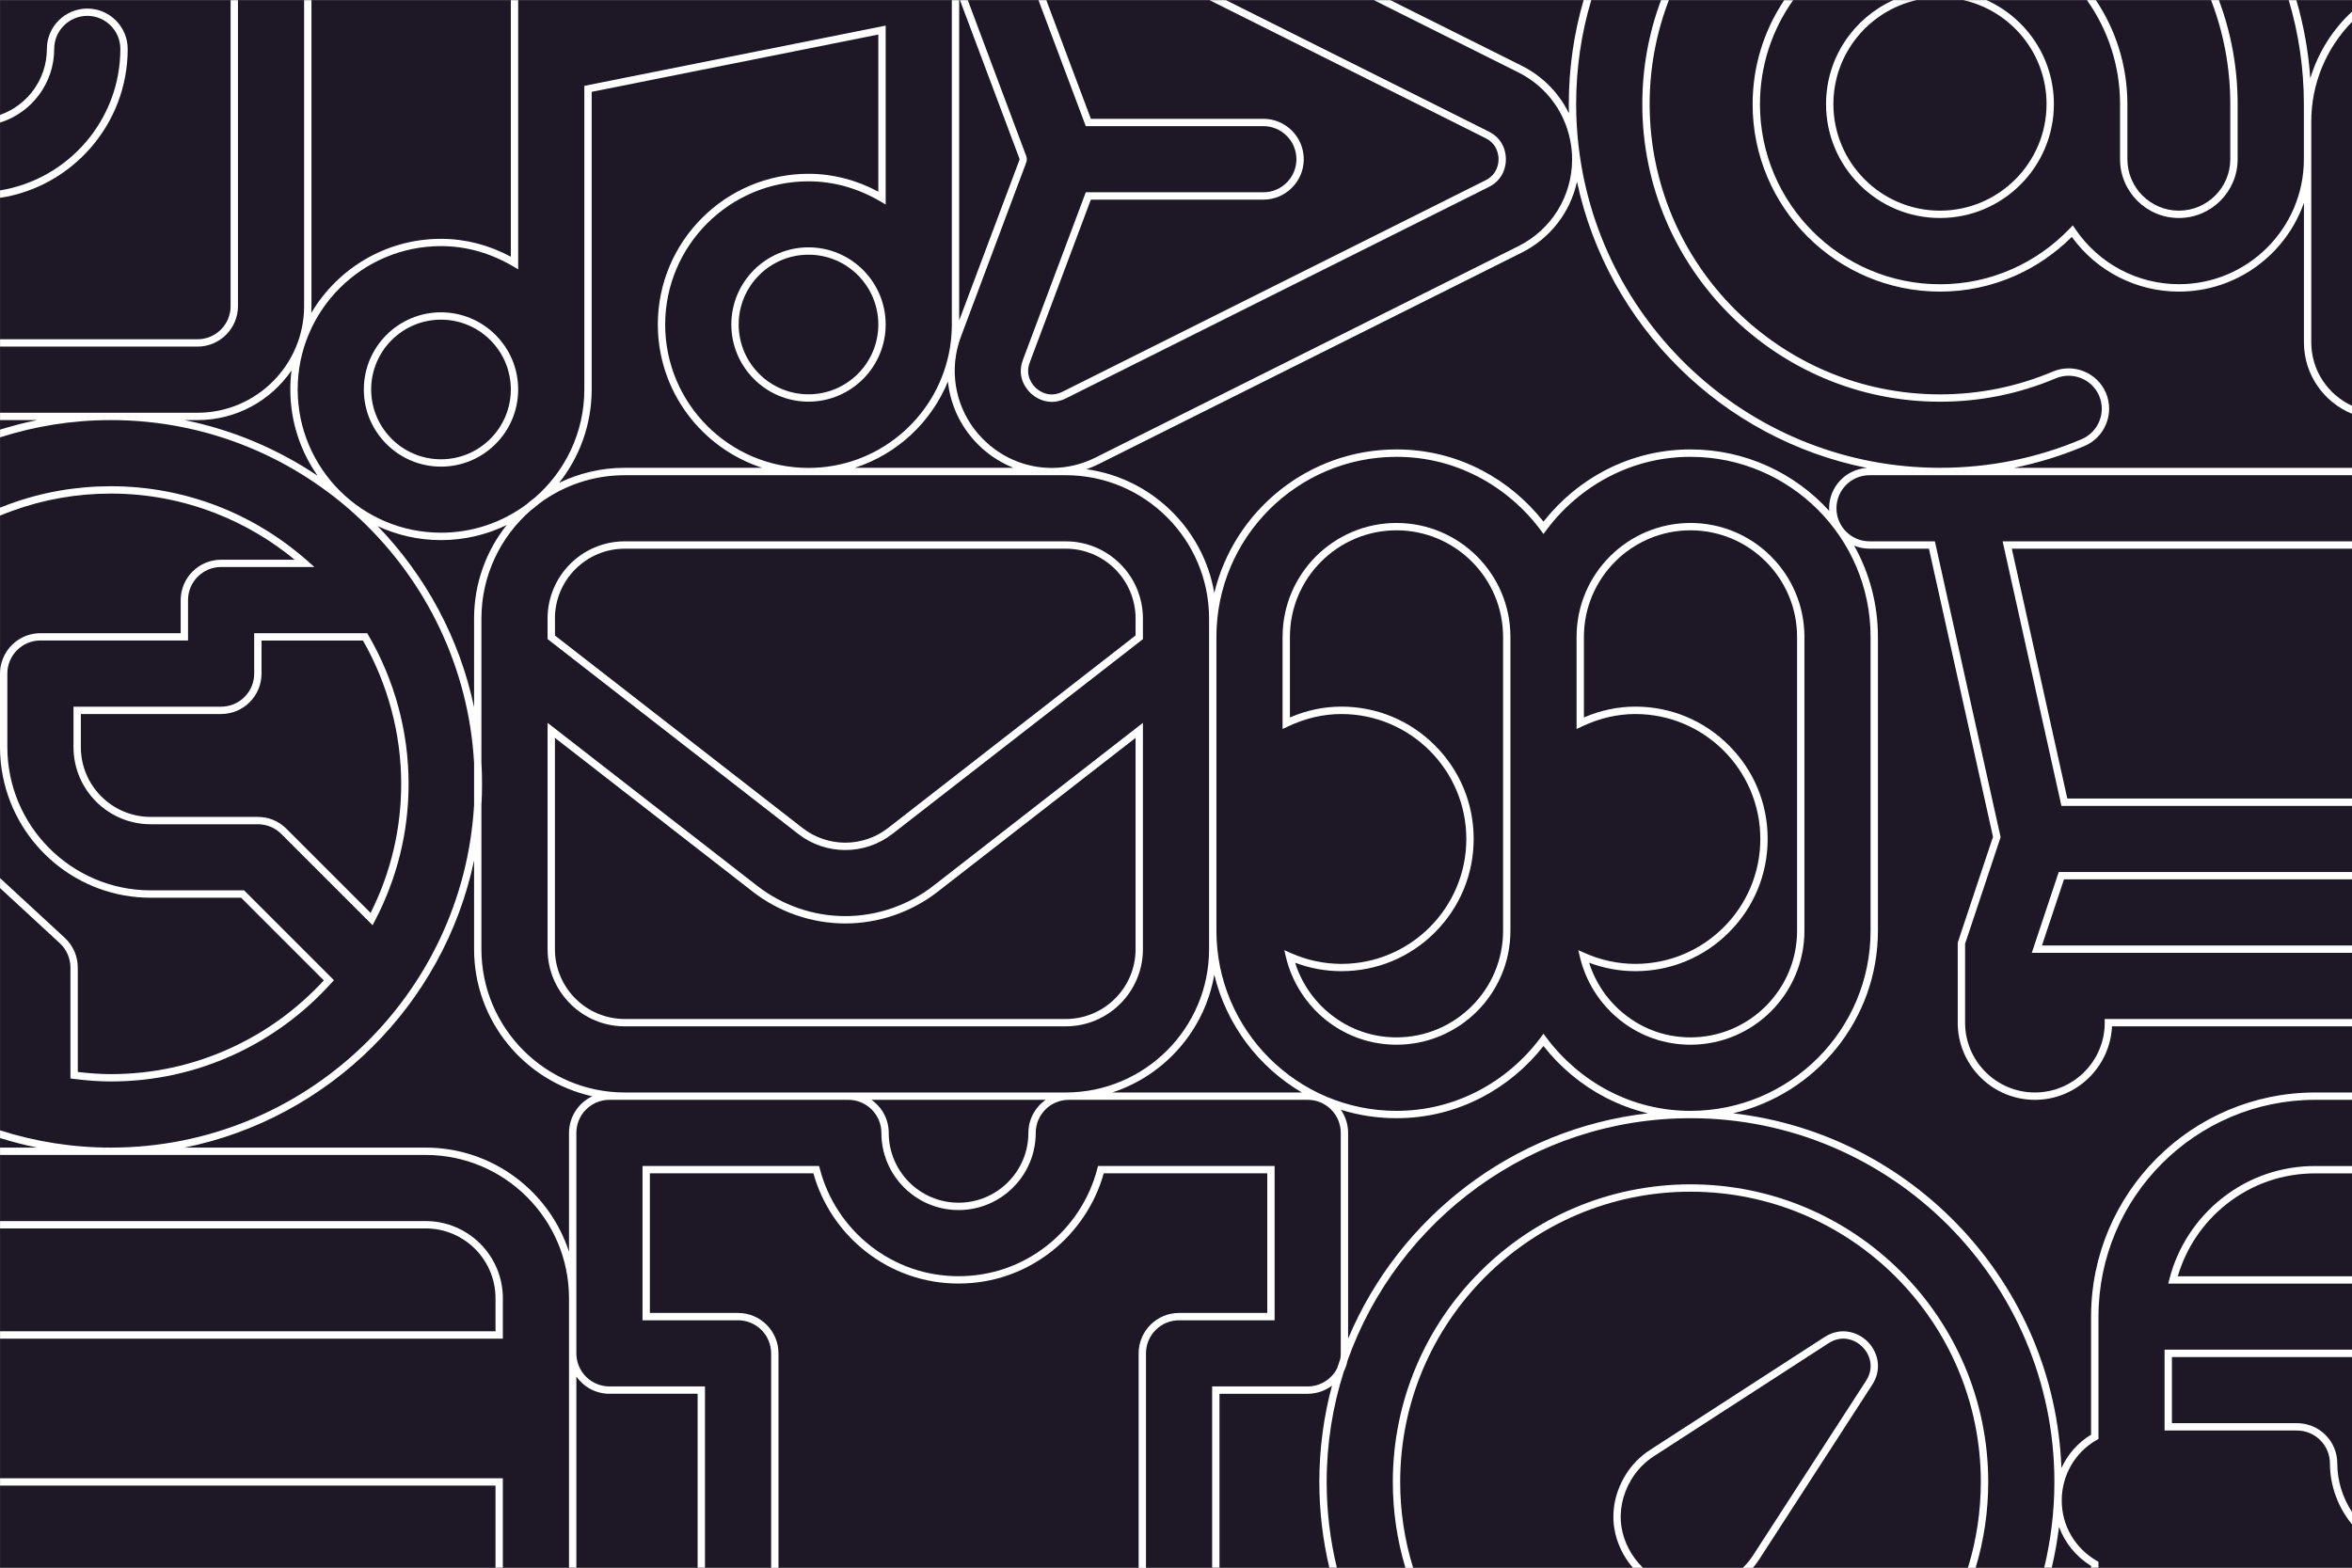 <?xml version="1.0" encoding="utf-8"?>
<!-- Generator: Adobe Illustrator 28.1.0, SVG Export Plug-In . SVG Version: 6.00 Build 0)  -->
<svg version="1.1" id="Layer_1" xmlns="http://www.w3.org/2000/svg" xmlns:xlink="http://www.w3.org/1999/xlink" x="0px" y="0px"
	 width="3840px" height="2560px" viewBox="0 0 3840 2560" style="enable-background:new 0 0 3840 2560;" xml:space="preserve">
<rect x="0" y="0" width="3840" height="2560" fill="#808080" stroke="none"/>
<style type="text/css">
	.st0{fill:#1D1726;}
	.st1{fill:#FFFFFF;}
</style>
<rect x="0.1" y="0.3" class="st0" width="3840" height="2560"/>
<path class="st1" d="M2280,854c-102.6,0-186,83.4-186,186v150.5l8.6-4.1c28.4-13.5,57.8-20.4,87.4-20.4c112.5,0,204,91.5,204,204
	s-91.5,204-204,204c-28.2,0-55.8-5.9-82.1-17.5l-11.1-4.9l2.8,11.8c9.6,39.9,32.6,76.1,64.7,101.9c33.2,26.6,73.2,40.7,115.7,40.7
	c102.6,0,186-83.4,186-186v-480C2466,937.4,2382.6,854,2280,854z M2454,1520c0,95.9-78.1,174-174,174c-39.8,0-77.2-13.2-108.2-38.1
	c-26.9-21.6-47-51-57.3-83.8c24.4,9.2,49.7,13.8,75.5,13.8c57.7,0,111.9-22.5,152.7-63.3c40.8-40.8,63.3-95,63.3-152.7
	s-22.5-111.9-63.3-152.7s-95-63.3-152.7-63.3c-28.5,0-56.7,5.9-84,17.7V1040c0-95.9,78.1-174,174-174s174,78.1,174,174V1520z"/>
<path class="st1" d="M2760,854c-102.6,0-186,83.4-186,186v150.5l8.6-4.1c28.4-13.5,57.8-20.4,87.4-20.4c112.5,0,204,91.5,204,204
	s-91.5,204-204,204c-28.2,0-55.8-5.9-82.1-17.5l-11.1-4.9l2.8,11.8c9.6,39.9,32.6,76.1,64.7,101.9c33.2,26.6,73.2,40.7,115.7,40.7
	c102.6,0,186-83.4,186-186v-480C2946,937.4,2862.6,854,2760,854z M2934,1520c0,95.9-78.1,174-174,174c-39.8,0-77.2-13.2-108.2-38.1
	c-26.9-21.6-47-51-57.3-83.8c24.4,9.2,49.7,13.8,75.5,13.8c57.7,0,111.9-22.5,152.7-63.3c40.8-40.8,63.3-95,63.3-152.7
	s-22.5-111.9-63.3-152.7s-95-63.3-152.7-63.3c-28.5,0-56.7,5.9-84,17.7V1040c0-95.9,78.1-174,174-174s174,78.1,174,174V1520z"/>
<path class="st1" d="M1380,1388.1c27.3,0,54.6-8.9,77.3-26.6l408.7-317.8V1010c0-69.5-56.5-126-126-126h-720
	c-69.5,0-126,56.5-126,126v33.6l408.7,317.8C1325.4,1379.2,1352.7,1388.1,1380,1388.1z M906,1010c0-62.9,51.1-114,114-114h720
	c62.9,0,114,51.1,114,114v27.7L1450,1352c-41.2,32.1-98.7,32.1-139.9,0l-404-314.2V1010z"/>
<path class="st1" d="M1866,1550v-369.6l-342.3,266.2c-40.9,31.8-91.9,49.4-143.7,49.4c-51.7,0-102.7-17.5-143.7-49.4L894,1180.4
	V1550c0,69.5,56.5,126,126,126h720C1809.5,1676,1866,1619.5,1866,1550z M906,1550v-345.1l323,251.2c43,33.5,96.7,51.9,151,51.9
	c54.4,0,108.1-18.4,151-51.9l323-251.2V1550c0,62.9-51.1,114-114,114h-720C957.1,1664,906,1612.9,906,1550z"/>
<path class="st1" d="M361,1154H120v66c0,69.5,56.5,126,126,126h175c14.4,0,28,5.6,38.2,15.8l149.1,149.1l3.8-7.3
	c36.5-70,55-145.3,55-223.6c0-84.9-22.7-168.9-65.8-243l-1.7-3H415v66C415,1129.8,390.8,1154,361,1154z M427,1100v-54h165.6
	c40.8,71.5,62.4,152.4,62.4,234c0,73.7-16.8,144.6-49.9,210.8l-137.5-137.5c-12.5-12.5-29-19.3-46.7-19.3H246
	c-62.9,0-114-51.1-114-114v-54h229C397.4,1166,427,1136.4,427,1100z"/>
<path class="st1" d="M246,1466h147.7l135,135c-43.3,46.9-94.5,84.1-152.2,110.5c-61.6,28.2-127.4,42.5-195.5,42.5
	c-16.6,0-33.8-1.1-54-3.5V1580c0-18.4-7.7-36-21.2-48.5L0.1,1433.9v16.3l97.6,90.1c11,10.2,17.3,24.6,17.3,39.7v181.1l5.3,0.7
	c22.9,2.9,42.2,4.2,60.7,4.2c69.8,0,137.3-14.7,200.5-43.6c60.9-27.9,114.7-67.4,159.9-117.6l3.8-4.2l-144.9-144.9l-1.8-1.8H246
	c-129,0-234-105-234-234v-120c0-29.8,24.2-54,54-54h241v-66c0-29.8,24.2-54,54-54h152.3l-11.9-10.5c-43.5-38.3-92.7-68.3-146.2-89
	C299.5,804.9,240.9,794,181,794c-56.7,0-112.3,9.7-165.3,29c-5.3,1.9-10.5,3.9-15.7,6v13c6.5-2.7,13.1-5.3,19.8-7.7
	C71.4,815.5,125.7,806,181,806c58.5,0,115.6,10.7,169.8,31.7c47.2,18.3,91,43.9,130.3,76.3H361c-36.4,0-66,29.6-66,66v54H66
	c-27.4,0-51,16.8-60.9,40.7C1.8,1082.5,0,1091,0,1100v120c0,17.1,1.7,33.7,5.1,49.8C28.2,1381.7,127.4,1466,246,1466z"/>
<polygon class="st1" points="3317.2,1556 3840.1,1556 3840.1,1544 3333.8,1544 3369.8,1436 3840.1,1436 3840.1,1424 3361.2,1424 "/>
<polygon class="st1" points="3365.6,1316 3840.1,1316 3840.1,1304 3375.2,1304 3284.6,896 3840.1,896 3840.1,884 3269.6,884 "/>
<path class="st1" d="M2081,1904h-288.3l-1.2,4.5c-12.7,49.3-41.9,93.9-82.2,125.6c-41.6,32.7-91.5,49.9-144.3,49.9
	s-102.8-17.3-144.3-49.9c-40.3-31.7-69.5-76.3-82.2-125.6l-1.2-4.5H1049v252h156c29.8,0,54,24.2,54,54v350.3h12V2210
	c0-36.4-29.6-66-66-66h-144v-228h267c13.9,50,44.1,95.2,85.2,127.5c43.7,34.3,96.2,52.5,151.8,52.5s108.1-18.2,151.8-52.5
	c41.1-32.3,71.3-77.5,85.2-127.5h267v228h-144c-36.4,0-66,29.6-66,66v350.3h12V2210c0-29.8,24.2-54,54-54h156V1904z"/>
<path class="st1" d="M2760,1934c-268,0-486,218-486,486c0,47.9,7,95.1,20.6,140.3h12.6c-14-45.1-21.2-92.3-21.2-140.3
	c0-261.4,212.6-474,474-474s474,212.6,474,474c0,48-7.2,95.2-21.1,140.3h12.6c13.6-45.1,20.6-92.3,20.6-140.3
	C3246,2152,3028,1934,2760,1934z"/>
<path class="st1" d="M2978.8,2183.4l-285,184.4c-16.4,10.6-30.5,25.1-40.5,41.9c-16.2,27-22.3,56.7-17.7,86
	c3.7,23.4,14.4,46,30.4,64.5h16.5c-0.5-0.4-0.9-0.9-1.4-1.3c-17.9-17.9-29.9-41-33.7-65c-4.2-26.4,1.4-53.4,16.1-78
	c9.1-15.2,21.9-28.4,36.8-38l285-184.4h0c22.2-14.4,43.7-5.8,55.4,5.9c11.7,11.7,20.2,33.2,5.9,55.4l-184.4,285
	c-4.8,7.4-10.5,14.3-16.9,20.5h16.5c3.8-4.4,7.3-9.1,10.5-14l184.4-285c17.1-26.4,8.6-54.4-7.5-70.4
	C3033.1,2174.8,3005.2,2166.3,2978.8,2183.4z"/>
<path class="st1" d="M3628.2,1956.4c-42.4,33.3-73,80.2-86.3,132.2l-1.9,7.5h300v-12h-284.4c13.5-46.4,41.7-88.1,80-118.2
	c41.5-32.6,91.4-49.8,144.4-49.8h60.1v-12H3780C3724.3,1904,3671.9,1922.1,3628.2,1956.4z"/>
<path class="st1" d="M3534,2336h216c14.4,0,28,5.6,38.1,15.7c10.2,10.2,15.9,23.8,15.9,38.3c0,35.8,13,71.3,36.1,99.4v-20.2
	c-15.5-23.6-24.1-51.3-24.1-79.2c0-17.8-6.9-34.4-19.4-46.9c-12.4-12.3-29-19.1-46.6-19.1h-204v-108h294.1v-12H3534V2336z"/>
<path class="st1" d="M695,1994H0.1v12H695c62.9,0,114,51.1,114,114v54H0.1v12H821v-66C821,2050.5,764.5,1994,695,1994z"/>
<polygon class="st1" points="0.1,2426 809,2426 809,2560.3 821,2560.3 821,2414 0.1,2414 "/>
<path class="st1" d="M1320,403.9c-69.5,0-126,56.5-126,126s56.5,126,126,126s126-56.5,126-126S1389.5,403.9,1320,403.9z M1320,643.9
	c-62.9,0-114-51.1-114-114s51.1-114,114-114s114,51.1,114,114S1382.9,643.9,1320,643.9z"/>
<path class="st1" d="M720,510c-69.5,0-126,56.5-126,126s56.5,126,126,126s126-56.5,126-126S789.5,510,720,510z M720,750
	c-62.9,0-114-51.1-114-114s51.1-114,114-114s114,51.1,114,114S782.9,750,720,750z"/>
<path class="st1" d="M2062.6,206c29.8,0,54,24.2,54,54s-24.2,54-54,54h-289.9l-102.6,273.5c-11.2,30,7.5,50,13.5,55.4
	c4.3,3.9,16.6,13.4,33.6,13.4c6.9,0,14.6-1.6,22.9-5.7l690.5-345.2c25.3-12.6,28-35.9,28-45.3s-2.7-32.6-28-45.3l-429-214.5h-26.8
	l450.4,225.2c19.3,9.6,21.4,27.4,21.4,34.5c0,7.2-2.1,24.9-21.4,34.5l-690.5,345.2c-21.2,10.6-37.2-0.5-43.1-5.8
	c-4.6-4.1-18.9-19.4-10.3-42.2L1781,326h281.6c36.4,0,66-29.6,66-66s-29.6-66-66-66H1781L1708.3,0.3h-12.8l77.2,205.7H2062.6z"/>
<path class="st1" d="M208.5,80c0-36.4-29.6-66-66-66s-66,29.6-66,66c0,49.7-32,92.1-76.4,107.6v12.6c51.2-16,88.4-63.9,88.4-120.3
	c0-29.8,24.2-54,54-54s54,24.2,54,54c0,116.2-85.2,212.9-196.4,231v12.2C117.9,305,208.5,202.9,208.5,80z"/>
<path class="st1" d="M388.5,500V0.3h-12V500c0,29.8-24.2,54-54,54H0.1v12h322.4C358.9,566,388.5,536.4,388.5,500z"/>
<path class="st1" d="M3461.3,260c0,52.9,43.1,96,96,96s96-43.1,96-96v-90c0-59.7-10.8-116.9-30.6-169.8h-12.8
	c20.3,52.7,31.4,110,31.4,169.8v90c0,46.3-37.7,84-84,84s-84-37.7-84-84v-90c0-62.8-19-121.2-51.5-169.8h-14.6
	c34.1,48,54.1,106.6,54.1,169.8V260z"/>
<path class="st1" d="M3167.3,356c102.6,0,186-83.4,186-186c0-75.5-45.2-140.6-110-169.8h-37.8c77.6,17.5,135.8,86.9,135.8,169.8
	c0,95.9-78.1,174-174,174s-174-78.1-174-174c0-82.8,58.2-152.3,135.8-169.8h-37.8c-64.8,29.1-110,94.2-110,169.8
	C2981.3,272.6,3064.7,356,3167.3,356z"/>
<path class="st1" d="M3840.1,35.6V18.8c-31.6,29.3-55.4,66.8-68.2,109.1c-3-44-10.8-86.7-22.7-127.6h-12.5
	c16.1,53.8,24.7,110.8,24.7,169.8v90c0,112.5-91.5,204-204,204c-67.8,0-131-33.7-169.1-90l-4.2-6.1l-5.1,5.4
	c-27.3,28.4-59.1,50.7-94.7,66.3c-37,16.3-76.3,24.5-116.9,24.5c-162.1,0-294-131.9-294-294c0-63.2,20-121.8,54.1-169.8h-14.6
	c-32.5,48.6-51.5,107-51.5,169.8c0,168.7,137.3,306,306,306c42.2,0,83.2-8.6,121.7-25.5c34.8-15.3,66.2-36.8,93.4-63.8
	c40.7,56.1,105.5,89.3,174.9,89.3c94.3,0,174.7-60.7,204.1-145.1V559c0,52.8,32.6,98,78.7,116.8v-13.1
	c-39.3-18-66.7-57.7-66.7-103.7V199C3773.4,135.5,3798.8,77.8,3840.1,35.6z"/>
<path class="st1" d="M3414,2150v192.8c-21.5,13-38.2,32.1-48.4,54.4c-11.2-300.3-241.9-545.4-535.9-579.2
	c135.3-31.6,236.3-153.2,236.3-298v-480c0-54-14.1-104.8-38.8-149c7.7,3.2,16.2,5,25.1,5h97l104.6,470.5l-57.6,172.8V1670l0,6h0.1
	c3.2,66.7,58.4,120,125.9,120s122.7-53.3,125.9-120H3840v-12h-403.7l0,6c0,62.9-51.2,114-114,114s-114-51.1-114-114l0-5.5v-123.3
	l58-174.1L3159,884h-106.7c-29.8,0-54-24.2-54-54s24.2-54,54-54h787.8v-12H3288c39.4-8,77.9-19.9,115.3-35.7
	c33.4-14.2,49.1-53,35-86.6c-14.2-33.4-53-49.1-86.6-35c-58.4,24.7-120.4,37.3-184.4,37.3c-261.4,0-474-212.6-474-474
	c0-59.8,11.1-117,31.4-169.8h-12.8c-19.8,52.9-30.6,110.1-30.6,169.8c0,268,218,486,486,486c65.6,0,129.2-12.9,189.1-38.2
	c27.4-11.5,59.2,1.3,70.8,28.6c11.6,27.4-1.3,59.2-28.6,70.8c-73.2,31-151,46.7-231.3,46.7c-303.2,0-554-228.3-589.6-522
	c-0.2-1.3-0.3-2.6-0.5-3.9c-2.6-22.3-3.9-45.1-3.9-68.1c0-59,8.6-116,24.7-169.8h-12.5c-15.7,53.9-24.2,110.9-24.2,169.8
	c0,5.1,0.1,10.2,0.2,15.2c-16.1-33.1-42.8-60.6-77.2-77.8L2270,0.3h-26.8l235.7,117.9c47.9,23.9,79.7,69.3,86.4,121.3
	c0.1,1.3,0.3,2.6,0.5,3.9c0.6,5.5,0.9,11.1,0.9,16.7c0,60.5-33.6,114.8-87.7,141.9l-690.5,345.2c-21.9,10.9-45.1,16.6-69.2,16.9
	h-4.6c-38.1-0.6-74.7-15.1-103.3-40.9c-40.7-36.6-59-90.1-50.7-142.5c0.6-3,1.2-6.1,1.7-9.1c1.6-7.4,3.8-14.7,6.5-21.9l106.5-284
	c1.4-3.6,1.4-7.6,0-11.1L1580.1,0.3h-12.8l97,258.5c0.3,0.8,0.3,1.7,0,2.6L1566,523.3V0.3h-12v529.7c0,13.4-1.1,26.5-3.3,39.3
	c-0.7,3.1-1.3,6.2-1.8,9.3c-22.4,105.8-116.5,185.5-228.9,185.5c-129,0-234-105-234-234s105-234,234-234c40.6,0,79.9,11,117,32.6
	l9,5.3V41.8l-492,98.4V636c0,70.4-31.3,133.7-80.7,176.6c-4.8,3.6-9.5,7.4-14.1,11.3c-38.9,28.9-87.1,46-139.2,46
	c-129,0-234-105-234-234s105-234,234-234c40.6,0,79.9,11,117,32.6l9,5.3V0.3h-12v418.9c-36.3-19.4-74.6-29.2-114-29.2
	c-90.1,0-169,48.7-211.8,121.1c0.2-3.7,0.3-7.4,0.3-11.1V0.3h-12V500c0,95.9-78.1,174-174,174H0.1v12h60.6
	c-20.6,4.2-40.8,9.4-60.6,15.6v12.6C57.1,695.9,117.9,686,181,686c316,0,575.1,248,593,559.5v68.9C756.1,1626,497,1874,181,1874
	c-63.1,0-123.9-9.9-180.9-28.2v12.6c19.8,6.2,40,11.4,60.6,15.6H0.1v12H695c129,0,234,105,234,234v440.3h12v-312.4
	c12,17,31.7,28.1,54,28.1h144v284.3h12V2264H995c-29.8,0-54-24.2-54-54v-360c0-29.8,24.2-54,54-54h390c29.8,0,54,24.2,54,54
	c0,69.5,56.5,126,126,126s126-56.5,126-126c0-29.8,24.2-54,54-54h390c29.8,0,54,24.2,54,54v360c0,3.1-0.3,6.2-0.8,9.2
	c-1.8,5.2-3.6,10.4-5.3,15.6c-9,17.3-27.1,29.2-47.9,29.2h-156v296.3h12V2276h144c14.9,0,28.7-5,39.7-13.3
	c-13.5,50.2-20.7,102.9-20.7,157.3c0,47.6,5.6,94.6,16.4,140.3h12.3c-11.1-45.6-16.7-92.6-16.7-140.3c0-63,9.9-123.7,28.1-180.6
	c2.7-5.3,4.6-11.1,5.8-17.1c81.6-230.6,301.9-396.3,560.2-396.3c327.5,0,594,266.5,594,594c0,47.7-5.7,94.7-16.7,140.3h12.3
	c5.2-22,9.2-44.4,12-67c9.5,26.1,27.7,48.6,52.4,63.9v3.1h12v-9.9l-3-1.7c-35.7-20.8-57-57.7-57-98.6c0-40.9,21.8-78.7,57-98.6
	l3-1.7V2150c0-195.2,158.8-354,354-354h60.1v-12H3780C3578.2,1784,3414,1948.2,3414,2150z M301.3,686h21.2
	c63.6,0,119.9-32.1,153.4-81c-1.3,10.2-1.9,20.5-1.9,31c0,52.4,16.5,100.9,44.5,140.9C453.8,733.4,380.3,702,301.3,686z
	 M1793.8,757.8l690.5-345.2c47-23.5,79.5-66.1,90.4-115.9c50.2,235.1,237.1,420.1,473.2,467.4c-34.3,2.3-61.6,30.9-61.6,65.8
	c0,1.5,0.1,2.9,0.2,4.4c-56-61.6-136.8-100.4-226.5-100.4c-49,0-95.8,11.5-139.2,34c-38.8,20.2-73.5,49.1-100.8,83.9
	c-27.3-34.8-62-63.7-100.8-83.9c-43.4-22.6-90.2-34-139.2-34c-144.1,0-265.2,100.1-297.5,234.4c-17.9-105-102.7-187.5-208.8-202.1
	C1780.6,763.9,1787.3,761.1,1793.8,757.8z M1547.6,623.1c4.3,41,23.5,79.9,55.7,108.9c15.3,13.8,32.7,24.5,51.3,31.9h-259
	C1464.6,741.7,1520.3,689.7,1547.6,623.1z M966,636V150l468-93.6v256.6c-36.3-19.4-74.6-29.2-114-29.2c-135.6,0-246,110.4-246,246
	c0,109.3,71.6,202.1,170.4,234.1H1020c-38.4,0-74.8,8.9-107.2,24.6C946.1,746.6,966,693.6,966,636z M616.7,859.2
	C648.1,873.8,683.1,882,720,882c38.4,0,74.8-8.9,107.2-24.6c-33.3,42-53.2,95-53.2,152.6v144.9
	C750.1,1041.5,694.4,939.7,616.7,859.2z M929,1850v194.1c-32.1-98.6-124.8-170.1-234-170.1H301.3
	c236.2-47.8,423.1-233.3,472.7-468.9V1550c0,117.5,82.8,215.9,193,240.2C944.6,1800.8,929,1823.6,929,1850z M1679,1850
	c0,62.9-51.1,114-114,114s-114-51.1-114-114c0-22.3-11.1-42-28.1-54h284.2C1690.1,1808,1679,1827.7,1679,1850z M1740,1784h-720
	c-129,0-234-105-234-234v-235.1c0.7-11.6,1-23.2,1-34.9c0-11.7-0.3-23.3-1-34.8V1010c0-70.4,31.3-133.7,80.7-176.7
	c4.8-3.6,9.5-7.4,14.1-11.3c38.9-28.9,87.1-46,139.2-46h694.7c0.8,0,1.7,0,2.5,0c0.7,0,1.3,0,2,0h20.8c129,0,234,105,234,234v540
	C1974,1679,1869,1784,1740,1784z M1815.9,1784c85.8-27.9,151.1-101.8,166.6-192.4c19.7,81.8,72.3,150.9,143,192.4H1815.9z
	 M2201,2186v-336c0-14.1-4.4-27.1-11.9-37.8c28.7,9,59.3,13.8,90.9,13.8c49,0,95.8-11.5,139.2-34c38.8-20.2,73.5-49.1,100.8-83.9
	c27.3,34.8,62,63.7,100.8,83.9c22.4,11.6,45.6,20.3,69.7,26C2469.4,1843.3,2284.1,1988.1,2201,2186z M2760,1814
	c-47,0-92-11-133.6-32.7c-39.5-20.6-74.6-50.6-101.6-86.8l-4.8-6.5l-4.8,6.5c-26.9,36.2-62.1,66.2-101.6,86.8
	C2372,1803,2327,1814,2280,1814c-162.1,0-294-131.9-294-294v-480c0-162.1,131.9-294,294-294c47,0,92,11,133.6,32.7
	c39.5,20.6,74.6,50.6,101.6,86.8l4.8,6.5l4.8-6.5c26.9-36.2,62.1-66.2,101.6-86.8C2668,757,2713,746,2760,746
	c162.1,0,294,131.9,294,294v480C3054,1682.1,2922.1,1814,2760,1814z"/>
</svg>
